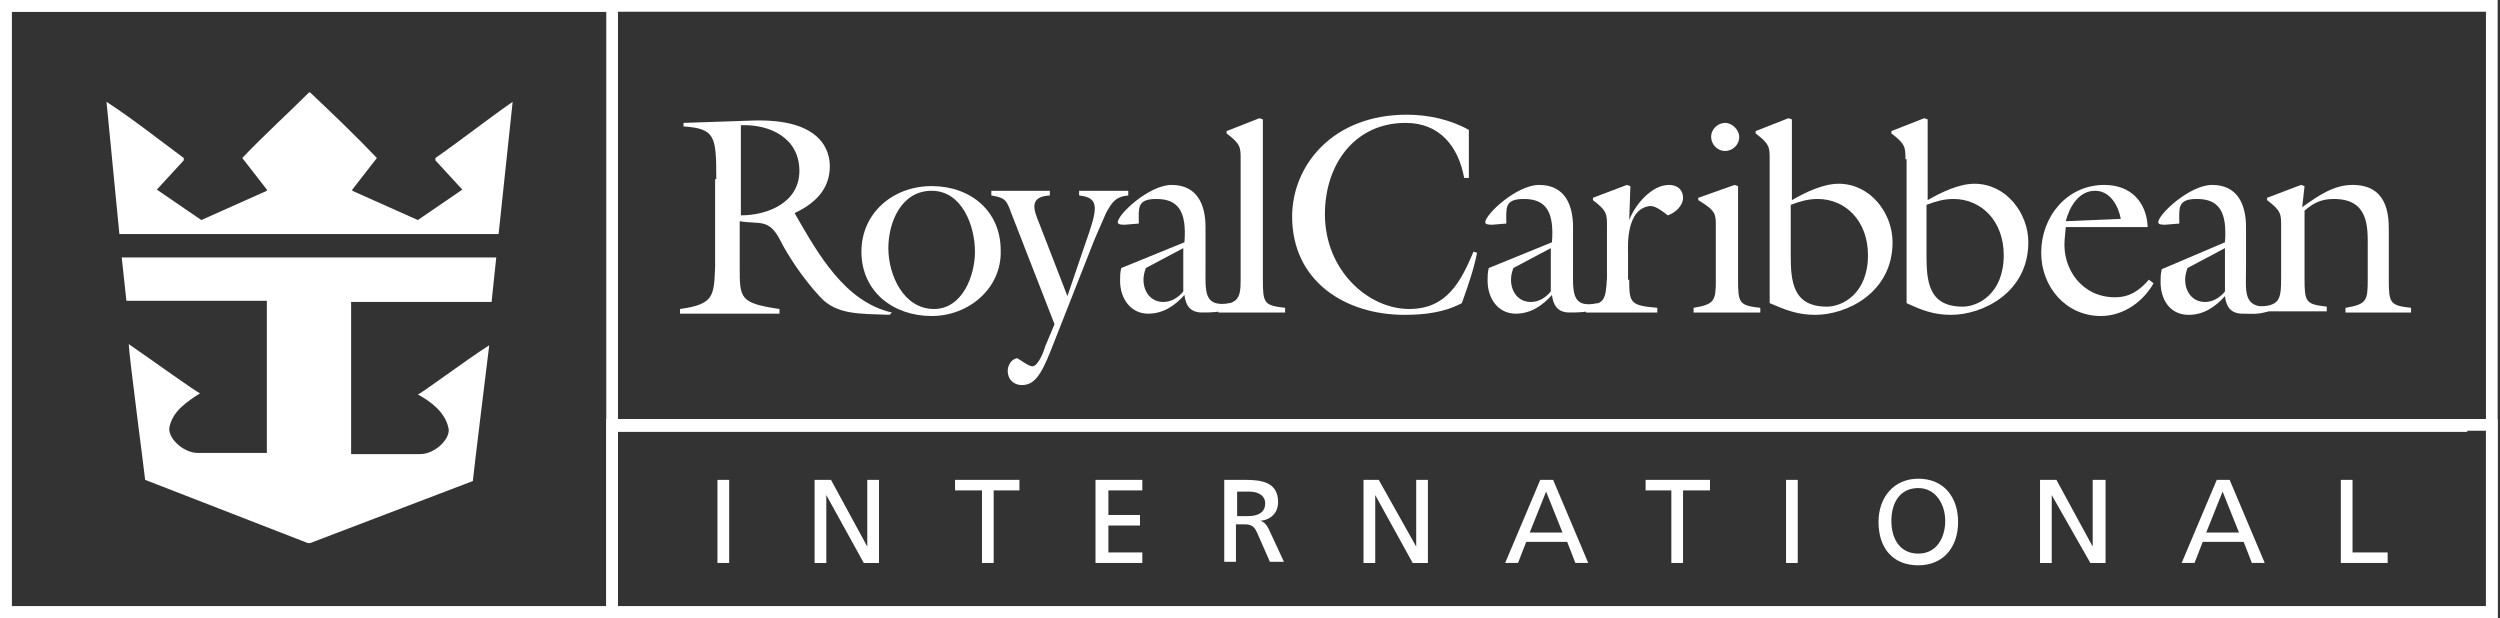 <?xml version="1.0" encoding="utf-8"?>
<!-- Generator: Adobe Illustrator 27.2.0, SVG Export Plug-In . SVG Version: 6.00 Build 0)  -->
<svg version="1.1" id="Layer_1" xmlns="http://www.w3.org/2000/svg" xmlns:xlink="http://www.w3.org/1999/xlink" x="0px" y="0px"
	 viewBox="0 0 213.6 52.8" style="enable-background:new 0 0 213.6 52.8;" xml:space="preserve">
<rect x="0" y="0" width="213.6" height="52.8" fill="#333333" stroke="none"/>
<style type="text/css">
	.st0{fill:#FFFFFF;}
</style>
<g>
	<line class="st0" x1="52.3" y1="36.4" x2="210.8" y2="36.4"/>
	<rect x="52.3" y="35.9" class="st0" width="158.5" height="1"/>
</g>
<g>
	<path class="st0" d="M213.4,52.8H0V0h213.4V52.8z M1,51.8h211.4V1H1V51.8z"/>
</g>
<g>
	<path class="st0" d="M52.8,52.8H0V0h52.8V52.8z M1,51.8h50.8V1H1V51.8z"/>
</g>
<g>
	<path class="st0" d="M213.4,52.8H51.8V35.8h161.6V52.8z M52.8,51.8h159.6V36.8H52.8V51.8z"/>
</g>
<g>
	<g>
		<polygon class="st0" points="61.3,41 62.3,41 62.3,48.1 61.3,48.1 61.3,41 		"/>
	</g>
	<g>
		<polygon class="st0" points="69.6,41 71,41 74.1,46.7 74.1,46.7 74.1,41 75.1,41 75.1,48.1 73.8,48.1 70.6,42.3 70.6,42.3 
			70.6,48.1 69.6,48.1 69.6,41 		"/>
	</g>
	<g>
		<polygon class="st0" points="83.9,41.9 81.6,41.9 81.6,41 87.1,41 87.1,41.9 84.9,41.9 84.9,48.1 83.9,48.1 83.9,41.9 		"/>
	</g>
	<g>
		<polygon class="st0" points="93.6,41 97.6,41 97.6,41.9 94.7,41.9 94.7,44 97.4,44 97.4,44.9 94.7,44.9 94.7,47.2 97.6,47.2 
			97.6,48.1 93.6,48.1 93.6,41 		"/>
	</g>
	<g>
		<path class="st0" d="M104.7,41h1.7c1.4,0,2.8,0.2,2.8,1.9c0,0.9-0.6,1.5-1.5,1.6v0c0.3,0.1,0.5,0.3,0.7,0.7l1.3,2.8h-1.2l-1.1-2.5
			c-0.3-0.7-0.7-0.7-1.2-0.7h-0.6v3.2h-1V41L104.7,41z M105.7,44.1h0.9c1,0,1.5-0.4,1.5-1.1c0-0.6-0.5-1-1.4-1h-1V44.1L105.7,44.1z"
			/>
	</g>
	<g>
		<polygon class="st0" points="116.5,41 117.8,41 121,46.7 121,46.7 121,41 122,41 122,48.1 120.7,48.1 117.5,42.3 117.5,42.3 
			117.5,48.1 116.5,48.1 116.5,41 		"/>
	</g>
	<g>
		<path class="st0" d="M131.6,41h1.1l3,7.1h-1.1l-0.7-1.8h-3.5l-0.7,1.8h-1.1L131.6,41L131.6,41z M132.1,42l-1.4,3.5h2.8L132.1,42
			L132.1,42z"/>
	</g>
	<g>
		<polygon class="st0" points="142.8,41.9 140.6,41.9 140.6,41 146.1,41 146.1,41.9 143.8,41.9 143.8,48.1 142.8,48.1 142.8,41.9 		
			"/>
	</g>
	<g>
		<polygon class="st0" points="152.6,41 153.6,41 153.6,48.1 152.6,48.1 152.6,41 		"/>
	</g>
	<g>
		<path class="st0" d="M163.9,40.9c2.2,0,3.4,1.6,3.4,3.7c0,2.2-1.3,3.7-3.4,3.7c-2.2,0-3.4-1.5-3.4-3.7
			C160.5,42.5,161.8,40.9,163.9,40.9L163.9,40.9z M163.9,47.3c1.6,0,2.3-1.4,2.3-2.8c0-1.4-0.8-2.8-2.3-2.8c-1.6,0-2.3,1.3-2.3,2.8
			C161.6,46,162.3,47.3,163.9,47.3L163.9,47.3z"/>
	</g>
	<g>
		<polygon class="st0" points="174.3,41 175.7,41 178.8,46.7 178.8,46.7 178.8,41 179.9,41 179.9,48.1 178.6,48.1 175.3,42.3 
			175.3,42.3 175.3,48.1 174.3,48.1 174.3,41 		"/>
	</g>
	<g>
		<path class="st0" d="M189.4,41h1.1l3,7.1h-1.1l-0.7-1.8h-3.5l-0.7,1.8h-1.1L189.4,41L189.4,41z M189.9,42l-1.4,3.5h2.8L189.9,42
			L189.9,42z"/>
	</g>
	<g>
		<polygon class="st0" points="200,41 201,41 201,47.2 204,47.2 204,48.1 200,48.1 200,41 		"/>
	</g>
</g>
<g>
	<path class="st0" d="M26.5,7.9c1.9,1.8,3.9,3.7,5.7,5.6l-2.1,2.7v0.1l5.6,2.5l3.8-2.6l-2.3-2.5v-0.2c2.3-1.6,4.3-3.2,6.6-4.8
		L42.6,20H10.2L9.1,8.7c2.3,1.5,4.3,3.1,6.6,4.8v0.2l-2.3,2.5l3.8,2.6l5.6-2.5v-0.1l-2.1-2.7c1.8-1.9,3.9-3.8,5.7-5.6H26.5L26.5,7.9
		z"/>
</g>
<g>
	<path class="st0" d="M42.4,22L42,25.8l-12,0l0,13l5.9,0c1.3,0,2.7-1.4,2.4-2.3c-0.3-1.3-1.5-2.2-2.6-2.8c0.2,0,4.2-3,6.1-4.2
		c-0.1,0.8-1.4,11.4-1.4,11.6l-13.9,5.3h-0.2L12.4,41c0-0.2-1.4-10.8-1.4-11.6c1.9,1.3,5.9,4.2,6.1,4.2c-1.1,0.7-2.3,1.5-2.6,2.8
		c-0.3,0.9,1.1,2.3,2.4,2.3l5.9,0l0-13l-12,0L10.4,22H42.4L42.4,22z"/>
</g>
<g>
	<g>
		<path class="st0" d="M61.2,15.3c0-3.7-0.1-4.3-2.8-4.5v-0.3l5.9-0.2c6.1-0.2,6.6,2.8,6.6,3.9c0,2-1.3,3.2-3,4l0.1,0.2
			c1.9,3.3,4.2,7.4,8.2,8.3L76,26.9c-2.6-0.1-4.5,0-5.9-1.5c-1.6-1.7-2.9-3.8-3.4-4.8c-1-2-1.8-1.4-3.5-1.7v3.9c0,2.7,0,3.1,3.4,3.6
			v0.4h-8.5v-0.4c2.9-0.4,2.9-1.1,3-3.6V15.3L61.2,15.3z M63.3,18.4c2.3,0,5-1.1,5-3.8c0-2.8-2.5-4-5-3.9V18.4L63.3,18.4z"/>
	</g>
	<g>
		<path class="st0" d="M79.6,27c-3.3,0-6-2.1-6-5.5c0-3.3,2.7-5.6,6-5.6c3.3,0,5.9,2.1,5.9,5.5C85.6,24.6,82.8,27,79.6,27L79.6,27z
			 M79.6,16.3c-2.6,0-3.7,2.7-3.7,4.9c0,2.3,1.3,5.2,3.9,5.2c2.4,0,3.5-2.8,3.5-4.9C83.3,19.3,82.2,16.3,79.6,16.3L79.6,16.3z"/>
	</g>
	<g>
		<path class="st0" d="M86.4,18.2c-0.4-1.1-0.5-1.3-1.7-1.5v-0.4h5v0.4c-1.8,0.1-1.4,1.2-0.9,2.4l2.4,6.2l1.5-4.4
			c1.1-3.1,1.3-4-0.5-4.2v-0.4h4.2v0.4c-1.1,0.1-1.4,0.6-1.9,1.5l-1,2.3l-3.7,9.4c-0.9,2.3-1.5,3-2.5,3c-0.7,0-1.2-0.5-1.2-1.2
			c0-0.5,0.3-1,0.8-1.1c0.2,0.1,1,0.7,1.3,0.7c0.5,0,1-1.3,1.1-1.7l0.8-1.9L86.4,18.2L86.4,18.2z"/>
	</g>
	<g>
		<path class="st0" d="M101.2,20.7c0.2-2.6-0.5-3.7-2.4-3.7c-1.7,0-1.5,0.8-1.5,2.1l-1.2,0.1c-0.2,0-0.6,0-0.6-0.2
			c0-0.7,2.7-3.2,4.6-3.2c2.2,0,2.9,1.7,2.9,3.6v3.4c0,2.1-0.2,3.5,2.1,3.1v0.5c-0.9,0.3-1.7,0.3-2.4,0.3c-1,0-1.4-0.6-1.5-1.5
			c-0.8,0.9-1.8,1.6-3.1,1.6c-1.5,0-2.4-1.3-2.4-2.8c0-0.4,0-0.7,0.1-1.1L101.2,20.7L101.2,20.7z M97.9,22.9c-0.1,0.3-0.2,0.6-0.2,1
			c0,1,0.6,1.9,1.7,1.9c0.7,0,1.3-0.4,1.7-0.9v-3.7L97.9,22.9L97.9,22.9z"/>
	</g>
	<g>
		<path class="st0" d="M104.1,26.7v-0.6c1.7-0.2,1.9-0.6,1.9-2.2V13.6c0-1,0-1.3-1.2-2.2v-0.2l2.8-1.1l0.3,0.1v13.7
			c0,2,0.1,2.2,1.9,2.4v0.4H104.1L104.1,26.7z"/>
	</g>
	<g>
		<path class="st0" d="M132.6,20.7c0.2-2.6-0.5-3.7-2.4-3.7c-1.7,0-1.5,0.8-1.5,2.1l-1.2,0.1c-0.2,0-0.6,0-0.6-0.2
			c0-0.7,2.7-3.2,4.6-3.2c2.2,0,2.9,1.7,2.9,3.6v3.4c0,2.1-0.2,3.6,2.1,3.1v0.5c-0.9,0.3-1.7,0.3-2.4,0.3c-1,0-1.4-0.6-1.5-1.5
			c-0.8,0.9-1.8,1.6-3.1,1.6c-1.5,0-2.4-1.3-2.4-2.8c0-0.4,0-0.7,0.1-1.1L132.6,20.7L132.6,20.7z M129.3,22.9
			c-0.1,0.3-0.2,0.6-0.2,1c0,1,0.6,1.9,1.7,1.9c0.7,0,1.3-0.4,1.7-0.9v-3.7L129.3,22.9L129.3,22.9z"/>
	</g>
	<g>
		<path class="st0" d="M125.5,15.2h-0.4c-0.5-2.7-2.1-4.7-5-4.7c-4.4,0-6.9,3.6-6.9,7.8c0,4.8,3.7,8.1,7.2,8.1
			c3.2,0,4.4-2.3,5.5-4.9l0.3,0.1c-0.3,1.5-0.8,2.9-1.3,4.3c-1.5,0.8-3.2,1-4.9,1c-5.1,0-9.6-2.9-9.6-8.4c0-4.3,3.4-8.7,9.8-8.7
			c1.8,0,3.7,0.4,5.3,1.3V15.2L125.5,15.2z"/>
	</g>
	<g>
		<path class="st0" d="M190.1,20.7c0.2-2.6-0.5-3.7-2.4-3.7c-1.7,0-1.5,0.8-1.5,2.1l-1.2,0.1c-0.2,0-0.6,0-0.6-0.2
			c0-0.7,2.7-3.2,4.6-3.2c2.2,0,2.9,1.7,2.9,3.6v3.4c0,2.1-0.3,3.5,1.9,3.4v0.4c-0.9,0.3-1.5,0.2-2.2,0.2c-1,0-1.4-0.6-1.5-1.5
			c-0.8,0.9-1.8,1.6-3.1,1.6c-1.6,0-2.4-1.3-2.4-2.8c0-0.4,0-0.7,0.1-1.1L190.1,20.7L190.1,20.7z M186.9,22.9
			c-0.1,0.3-0.2,0.6-0.2,1c0,1,0.6,1.9,1.7,1.9c0.7,0,1.3-0.4,1.7-0.9v-3.7L186.9,22.9L186.9,22.9z"/>
	</g>
	<g>
		<path class="st0" d="M139.2,23.9c0,2,0.1,2.2,2.4,2.4v0.4h-6.1v-0.6c1.6-0.1,1.7-0.5,1.8-2.4v-4.4c0-1,0-1.3-1.2-2.2v-0.2l2.9-1.1
			l0.3,0.1l-0.1,2.9h0c0.5-1.3,1.9-3,3.4-3c0.7,0,1.2,0.4,1.2,1.1c0,0.7-0.7,1.3-1.3,1.5c-0.4-0.3-1-0.8-1.5-0.8
			c-2.1,0.2-1.9,3.5-1.9,3.9V23.9L139.2,23.9z"/>
	</g>
	<g>
		<path class="st0" d="M144.7,26.7v-0.4c1.8-0.3,1.9-0.6,1.9-2.4v-4.6c0-1,0-1.3-1.5-2.2v-0.2l3.1-1.1l0.3,0.1v8
			c0,2,0.1,2.2,1.9,2.4v0.4H144.7L144.7,26.7z M148.6,11.7c0,0.7-0.6,1.2-1.2,1.2c-0.7,0-1.2-0.6-1.2-1.2c0-0.7,0.6-1.2,1.2-1.2
			C148,10.5,148.6,11.1,148.6,11.7L148.6,11.7z"/>
	</g>
	<g>
		<path class="st0" d="M151.2,13.6c0-1,0-1.3-1.2-2.2v-0.2l2.8-1.1l0.3,0.1v6.9c1.2-0.7,2.7-1.4,4-1.4c2.7,0,4.6,2.5,4.6,5
			c0,4.3-3.9,6.2-6.6,6.2c-1.5,0-2.5-0.4-3.9-1V13.6L151.2,13.6z M153,21.8c0,2.3,0.2,4.4,3.1,4.4c1.3,0,3.5-1.1,3.5-4.4
			c0-2.9-1.9-4.8-4.3-4.8c-0.8,0-1.5,0.2-2.3,0.5V21.8L153,21.8z"/>
	</g>
	<g>
		<path class="st0" d="M162.8,13.6c0-1,0-1.3-1.2-2.2v-0.2l2.8-1.1l0.3,0.1v6.9c1.2-0.7,2.7-1.4,4-1.4c2.7,0,4.6,2.5,4.6,5
			c0,4.3-3.9,6.2-6.6,6.2c-1.5,0-2.5-0.4-3.8-1V13.6L162.8,13.6z M164.6,21.8c0,2.3,0.2,4.4,3.1,4.4c1.3,0,3.5-1.1,3.5-4.4
			c0-2.9-1.9-4.8-4.3-4.8c-0.8,0-1.5,0.2-2.3,0.5V21.8L164.6,21.8z"/>
	</g>
	<g>
		<path class="st0" d="M176.4,20.5c-0.2,2.5,1.5,4.9,4.3,4.9c1.3,0,2.1-0.6,2.9-1.5l0.4,0.3c-0.9,1.6-2.6,2.8-4.5,2.8
			c-3,0-5.1-2.5-5.1-5.4c0-3.1,2.2-5.8,5.4-5.8c2.2,0,3.6,1.4,3.7,3.6h-7L176.4,20.5L176.4,20.5z M181.2,18.7
			c-0.2-1.1-0.9-2.4-2.2-2.4c-1.4,0-2.2,1.4-2.5,2.6L181.2,18.7L181.2,18.7z"/>
	</g>
	<g>
		<path class="st0" d="M194.9,19.3c0-1,0-1.3-1.2-2.2v-0.2l2.9-1.1l0.3,0.1l-0.2,1.8c1.4-1,2.7-1.9,4.3-1.9c2.9,0,3.1,2.4,3.1,3.8
			v4.3c0,2,0.1,2.2,1.9,2.4v0.4h-5.6v-0.4c1.8-0.3,1.9-0.6,1.9-2.4v-2.8c0-1.7,0.1-4.1-2.9-4.1c-1,0-1.7,0.3-2.5,1v5.8
			c0,2,0.1,2.2,1.9,2.4v0.4H193l0-0.4c1.7-0.1,1.9-0.5,1.9-2.4V19.3L194.9,19.3z"/>
	</g>
</g>
</svg>
